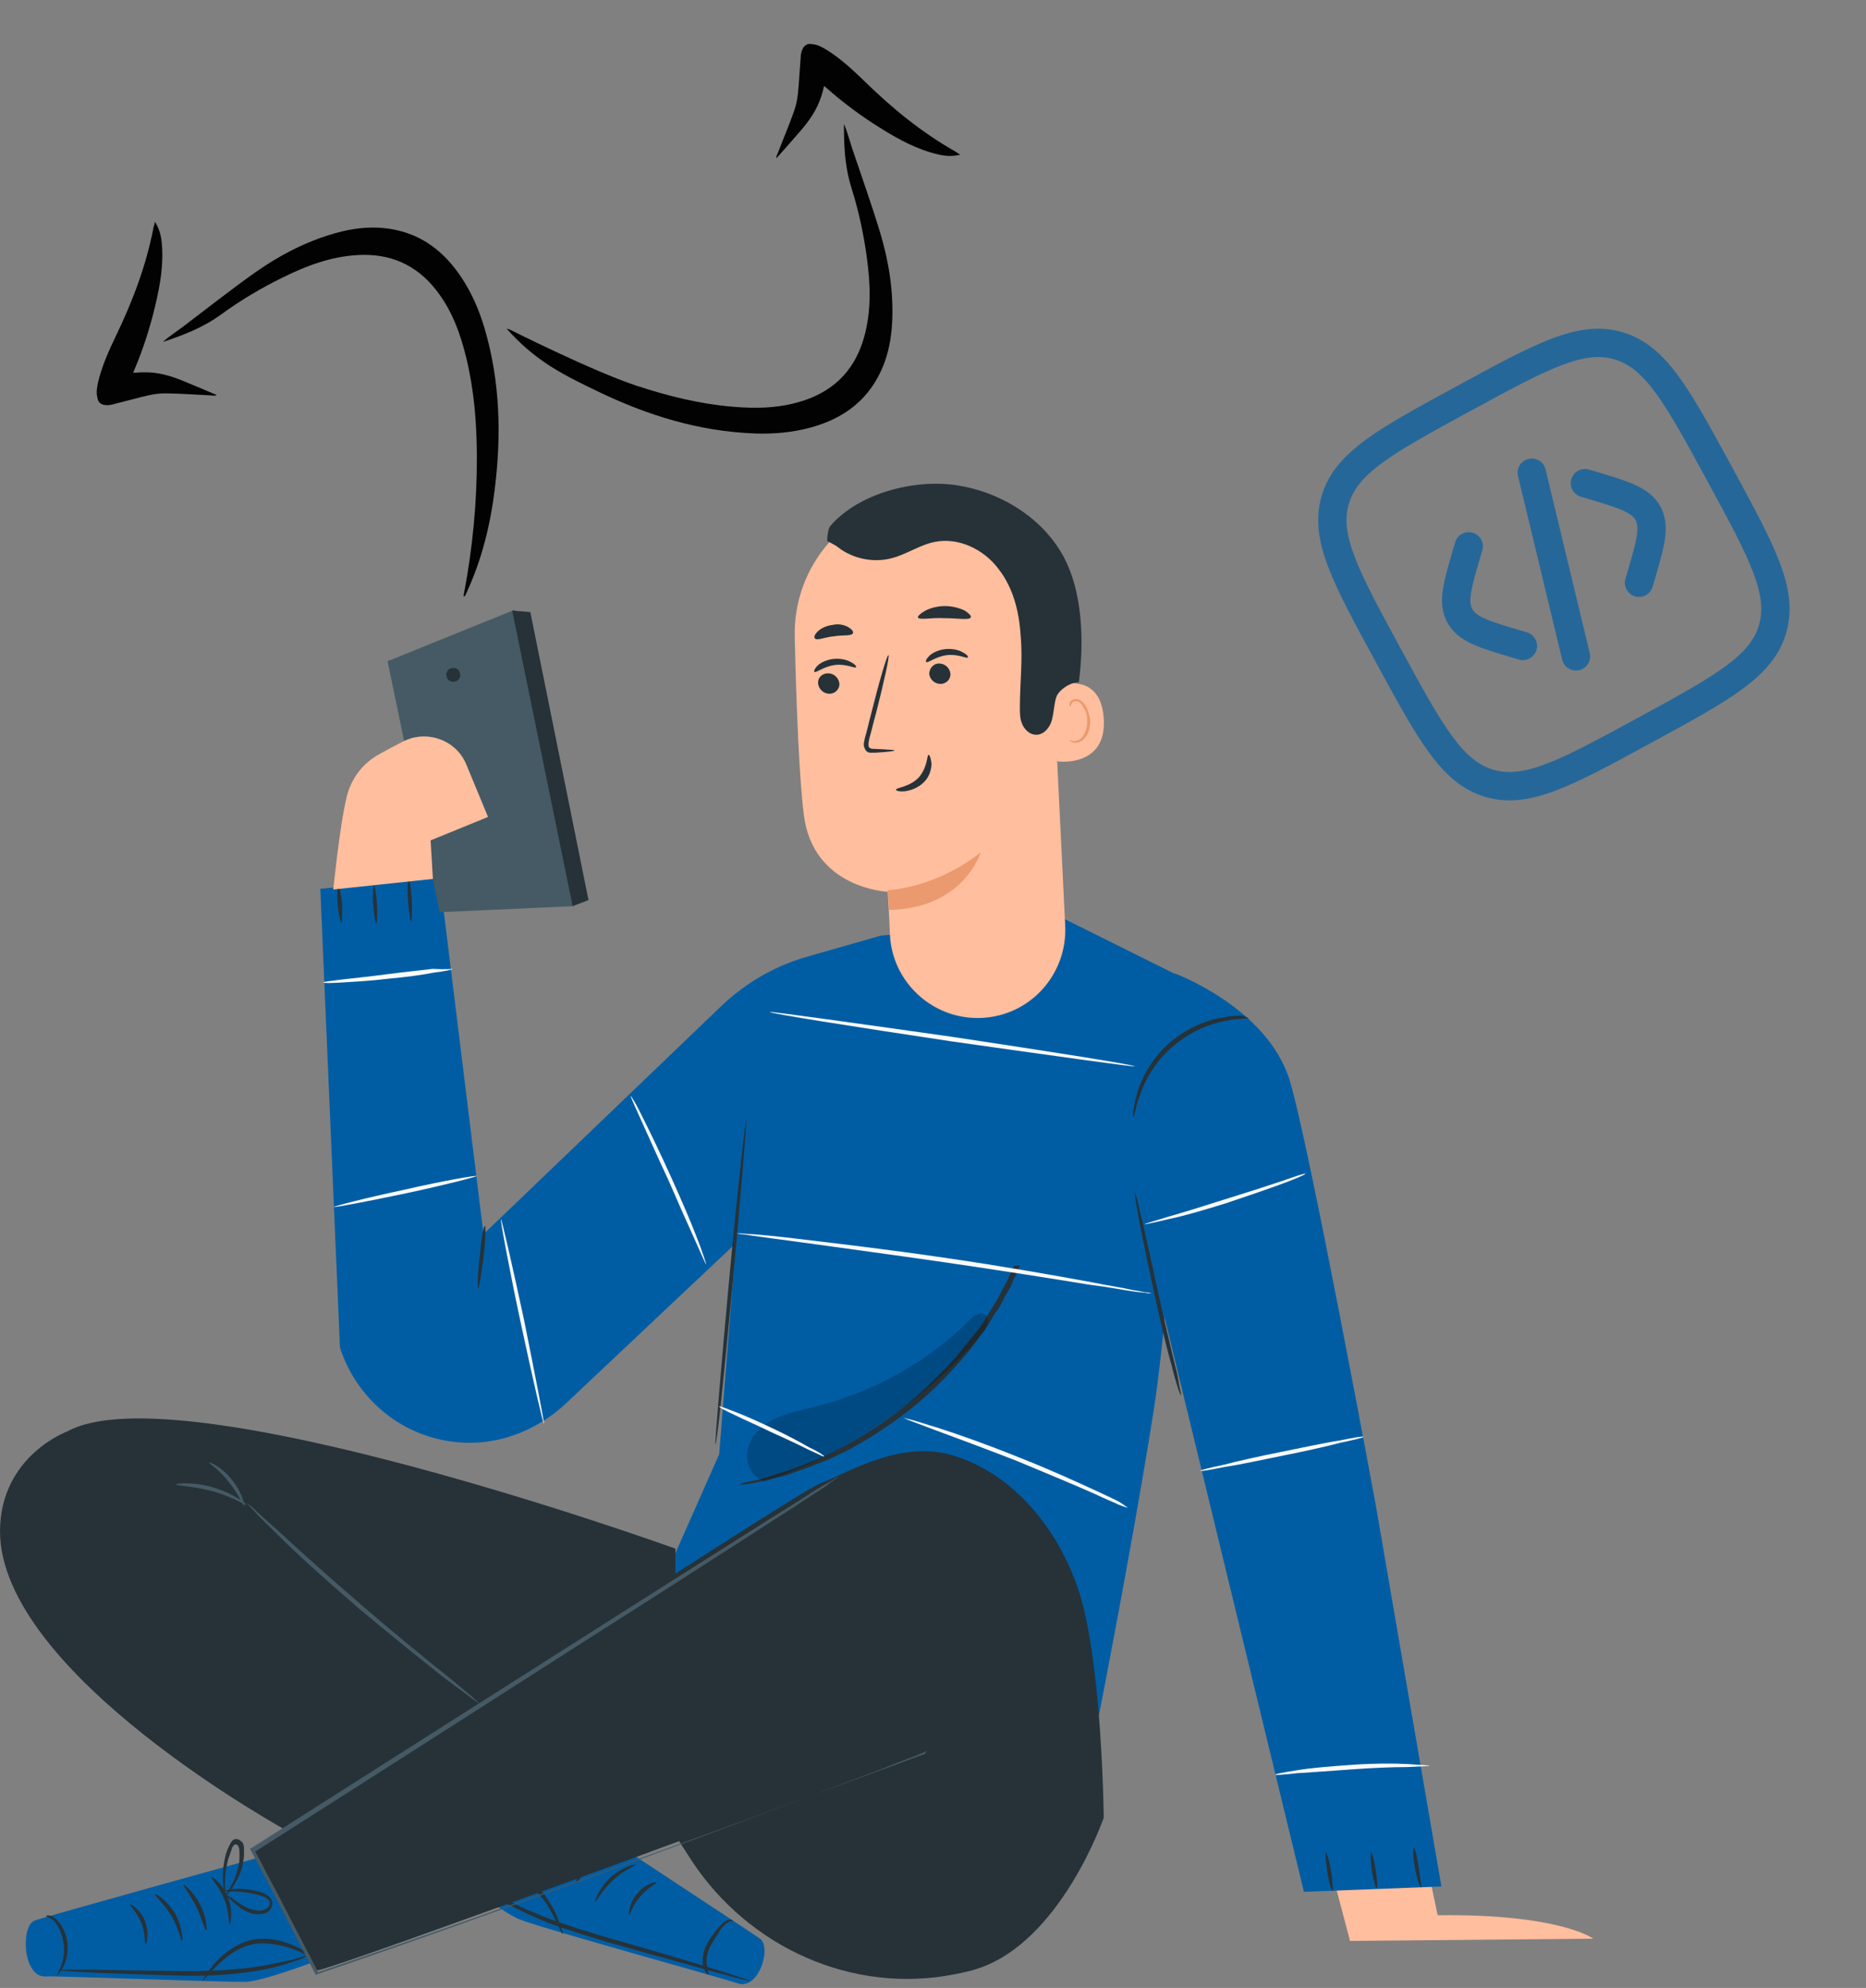 <svg width="247" height="263" viewBox="0 0 247 263" fill="none" xmlns="http://www.w3.org/2000/svg">
<rect x="0" y="0" width="247" height="263" fill="#808080" stroke="none"/>
<g clip-path="url(#clip0_846_9522)">
<path d="M204.583 62.096C204.34 61.09 203.328 60.47 202.321 60.712C201.314 60.954 200.694 61.967 200.937 62.974L206.786 87.28C207.029 88.287 208.041 88.906 209.048 88.664C210.055 88.422 210.675 87.409 210.432 86.402L204.583 62.096Z" fill="#005DA4" fill-opacity="0.7"/>
<path d="M210.322 62.121C209.329 61.827 208.286 62.394 207.993 63.387C207.699 64.38 208.266 65.423 209.259 65.717L209.841 65.889C212.152 66.572 213.704 67.035 214.816 67.533C215.878 68.009 216.276 68.406 216.496 68.81C216.716 69.215 216.833 69.765 216.654 70.915C216.468 72.119 216.013 73.673 215.329 75.984L215.158 76.566C214.864 77.559 215.431 78.602 216.424 78.895C217.417 79.189 218.46 78.622 218.754 77.629L218.963 76.922C219.599 74.768 220.13 72.972 220.36 71.489C220.603 69.924 220.559 68.434 219.79 67.019C219.021 65.605 217.794 64.758 216.348 64.111C214.979 63.497 213.183 62.966 211.029 62.33L210.322 62.121Z" fill="#005DA4" fill-opacity="0.7"/>
<path d="M192.617 71.746C192.911 70.753 193.954 70.186 194.947 70.48C195.94 70.773 196.507 71.817 196.214 72.809L196.042 73.391C195.358 75.703 194.903 77.256 194.717 78.46C194.538 79.61 194.655 80.16 194.876 80.565C195.096 80.969 195.493 81.367 196.555 81.842C197.667 82.34 199.219 82.803 201.53 83.486L202.112 83.658C203.105 83.952 203.672 84.995 203.378 85.988C203.085 86.981 202.042 87.548 201.049 87.254L200.342 87.046C198.188 86.409 196.392 85.878 195.023 85.265C193.577 84.617 192.35 83.77 191.581 82.356C190.812 80.941 190.768 79.451 191.011 77.886C191.241 76.403 191.772 74.607 192.409 72.453L192.617 71.746Z" fill="#005DA4" fill-opacity="0.7"/>
<path fill-rule="evenodd" clip-rule="evenodd" d="M192.723 51.145C187.653 53.901 183.68 56.062 180.806 58.164C177.865 60.316 175.845 62.567 174.948 65.601C174.051 68.635 174.522 71.623 175.821 75.028C177.09 78.355 179.25 82.328 182.006 87.398L182.143 87.65C184.9 92.72 187.06 96.694 189.162 99.567C191.314 102.508 193.566 104.528 196.6 105.425C199.633 106.322 202.621 105.851 206.027 104.552C209.353 103.284 213.327 101.123 218.397 98.367L218.649 98.23C223.719 95.473 227.692 93.313 230.566 91.211C233.507 89.059 235.527 86.808 236.424 83.774C237.321 80.74 236.849 77.752 235.551 74.347C234.282 71.02 232.122 67.047 229.366 61.977L229.228 61.724C226.472 56.654 224.312 52.681 222.21 49.807C220.058 46.866 217.806 44.846 214.772 43.95C211.738 43.053 208.75 43.524 205.345 44.822C202.019 46.091 198.045 48.251 192.975 51.008L192.723 51.145ZM178.544 66.664C179.115 64.733 180.418 63.094 183.02 61.19C185.667 59.254 189.417 57.211 194.64 54.371C199.864 51.531 203.617 49.495 206.681 48.326C209.695 47.177 211.778 46.975 213.709 47.546C215.641 48.117 217.279 49.419 219.183 52.022C221.119 54.668 223.163 58.418 226.002 63.642C228.842 68.865 230.879 72.619 232.047 75.683C233.196 78.696 233.398 80.779 232.828 82.711C232.257 84.642 230.954 86.281 228.351 88.184C225.705 90.121 221.955 92.164 216.731 95.004C211.508 97.844 207.754 99.88 204.69 101.048C201.677 102.198 199.594 102.4 197.663 101.829C195.731 101.258 194.093 99.956 192.189 97.353C190.253 94.706 188.209 90.956 185.369 85.733C182.53 80.51 180.493 76.756 179.325 73.692C178.176 70.679 177.973 68.596 178.544 66.664Z" fill="#005DA4" fill-opacity="0.7"/>
</g>
<g clip-path="url(#clip1_846_9522)">
<path d="M111.721 16.398C112.145 17.413 112.421 18.469 112.759 19.513C114.014 23.248 115.351 26.975 116.498 30.755C117.641 34.556 118.267 38.425 118.105 42.405C117.977 45.435 117.303 48.305 115.613 50.888C113.616 53.915 110.709 55.633 107.284 56.567C104.874 57.218 102.405 57.434 99.939 57.346C92.539 57.082 85.652 54.94 79.037 51.74C74.856 49.72 71.253 47.991 67.578 44.047C67.377 43.831 67.069 43.487 67.069 43.487L67.442 43.581C67.442 43.581 78.38 49.085 84.221 51.017C88.354 52.38 92.553 53.426 96.889 53.802C100.2 54.092 103.503 54.015 106.692 52.886C110.757 51.454 113.298 48.607 114.416 44.479C115.354 41.037 115.221 37.563 114.743 34.081C114.33 30.994 113.67 27.933 112.734 24.955C111.974 22.591 111.752 20.161 111.721 17.678C111.698 17.268 111.721 16.824 111.721 16.398Z" fill="#020202"/>
<path d="M127.111 20.466C126.079 20.724 125.134 20.651 124.21 20.437C121.416 19.794 118.947 18.446 116.54 16.944C114.002 15.362 111.613 13.598 109.377 11.613C109.285 11.539 109.214 11.468 109.086 11.368C108.953 11.877 108.842 12.37 108.674 12.833C108.125 14.543 107.129 15.966 105.986 17.285C104.939 18.497 103.872 19.706 102.782 20.933C102.726 20.62 102.899 20.401 102.993 20.17C103.707 18.301 104.498 16.463 105.155 14.566C105.641 13.152 105.69 11.675 105.798 10.208C105.872 9.263 105.926 8.316 106 7.371C106.014 7.129 106.068 6.893 106.162 6.663C106.398 6.006 106.844 5.724 107.541 5.824C108.258 5.926 108.881 6.259 109.479 6.629C111.342 7.809 112.938 9.297 114.509 10.822C118.147 14.369 122.059 17.57 126.517 20.076C126.682 20.201 126.85 20.306 127.111 20.466Z" fill="#020202"/>
</g>
<g clip-path="url(#clip2_846_9522)">
<path d="M21.553 45.233C22.381 44.508 23.294 43.91 24.176 43.257C27.317 40.879 30.425 38.426 33.645 36.136C36.884 33.842 40.352 32.018 44.177 30.905C47.09 30.062 50.026 29.788 53.013 30.568C56.517 31.498 59.072 33.708 61.046 36.658C62.43 38.735 63.421 41.007 64.122 43.374C66.226 50.473 66.387 57.684 65.457 64.972C64.873 69.58 63.754 74.06 61.811 78.284C61.709 78.507 61.63 78.746 61.442 78.945C61.314 78.805 61.395 78.687 61.412 78.561C62.555 72.542 63.15 66.44 63.123 60.288C63.1 55.936 62.756 51.622 61.732 47.393C60.954 44.161 59.83 41.054 57.745 38.391C55.094 34.992 51.586 33.49 47.317 33.743C43.755 33.949 40.505 35.181 37.356 36.742C34.561 38.115 31.869 39.715 29.343 41.55C27.344 43.022 25.111 44.005 22.767 44.825C22.385 44.977 21.957 45.097 21.553 45.233Z" fill="#020202"/>
<path d="M20.512 29.348C21.087 30.244 21.317 31.163 21.409 32.108C21.688 34.961 21.196 37.731 20.537 40.49C19.845 43.399 18.934 46.226 17.763 48.978C17.722 49.087 17.677 49.178 17.623 49.331C18.148 49.295 18.65 49.244 19.143 49.255C20.939 49.232 22.604 49.723 24.22 50.387C25.701 50.994 27.187 51.621 28.696 52.264C28.418 52.417 28.155 52.322 27.907 52.307C25.907 52.224 23.913 52.059 21.905 52.04C20.41 52.029 18.995 52.453 17.569 52.818C16.65 53.048 15.735 53.298 14.816 53.529C14.582 53.592 14.341 53.616 14.093 53.6C13.395 53.586 12.986 53.252 12.858 52.559C12.727 51.847 12.845 51.151 13.005 50.466C13.531 48.324 14.434 46.338 15.38 44.364C17.585 39.786 19.375 35.059 20.332 30.035C20.398 29.839 20.445 29.646 20.512 29.348Z" fill="#020202"/>
</g>
<path d="M175.8 245.779L178.7 256.779L210.9 256.479C210.9 256.479 206.5 253.179 190.3 253.379L188.7 245.779H175.8Z" fill="#FFBE9D"/>
<path d="M140.7 121.479L116.6 123.779L106.8 126.579C102.6 127.779 98.8 129.979 95.6 132.979L64 163.279L58.2 116.179L42.4 117.579L45 178.279C47.4 185.679 54.2 190.879 62.2 190.879C66.9 190.879 71.5 188.879 74.9 185.679L97.4 164.479L95.2 192.379L87.5 209.779L142.7 240.979C142.7 240.979 149.2 208.879 152.7 186.679C155.5 168.679 157 129.579 157 129.579L140.7 121.479Z" fill="#005DA4"/>
<path d="M155.5 128.779C155.5 128.779 167.7 133.279 170.7 142.879C173.3 151.379 182.1 199.079 182.1 199.079L190.8 249.579L172.6 250.279L151.7 164.179L155.5 128.779Z" fill="#005DA4"/>
<path d="M94.7 191.079C94.6 191.079 95.4 181.379 96.5 169.479C97.6 157.579 98.7 147.879 98.8 147.979C98.9 147.979 98.1 157.679 97 169.579C95.9 181.479 94.9 191.079 94.7 191.079Z" fill="#263238"/>
<path d="M135 167.379C135 167.379 135 167.579 134.8 167.879C134.7 168.279 134.5 168.679 134.2 169.179C134 169.779 133.7 170.479 133.2 171.179C132.8 171.979 132.4 172.879 131.7 173.779C131.4 174.279 131.1 174.779 130.8 175.279C130.5 175.779 130.1 176.279 129.7 176.779C129 177.879 128.1 178.979 127.1 180.079C125.2 182.279 122.9 184.579 120.2 186.679C117.5 188.779 114.8 190.479 112.2 191.879C110.9 192.479 109.6 193.179 108.4 193.579C107.8 193.779 107.2 194.079 106.6 194.279C106 194.479 105.5 194.679 104.9 194.879C103.9 195.279 102.9 195.479 102 195.679C101.2 195.879 100.4 196.079 99.8 196.179C99.2 196.279 98.8 196.379 98.4 196.379C98.1 196.379 97.9 196.479 97.9 196.379C97.9 196.379 98.1 196.279 98.4 196.179C98.8 196.079 99.2 195.979 99.8 195.879C100.4 195.779 101.1 195.579 102 195.279C102.8 194.979 103.8 194.779 104.8 194.379C105.3 194.179 105.9 193.979 106.4 193.779C107 193.579 107.5 193.279 108.1 193.079C109.3 192.579 110.5 191.979 111.8 191.279C114.4 189.879 117.1 188.179 119.7 186.079C122.3 183.979 124.6 181.679 126.5 179.579C127.4 178.479 128.3 177.379 129.1 176.379C129.5 175.879 129.9 175.379 130.2 174.879C130.5 174.379 130.8 173.879 131.1 173.379C131.7 172.479 132.2 171.579 132.6 170.779C133 169.979 133.4 169.379 133.6 168.779C133.9 168.279 134.1 167.879 134.2 167.479C134.9 167.479 134.9 167.279 135 167.379Z" fill="#263238"/>
<g opacity="0.2">
<path d="M101.2 195.979C99.4 195.479 98.5 193.279 99 191.579C99.5 189.779 100.9 188.479 102.6 187.679C104.3 186.879 106.1 186.579 107.9 186.079C115.6 184.179 122.8 180.179 128.4 174.579C128.9 174.079 129.7 173.479 130.3 173.879C131.2 174.379 130.6 175.679 130 176.479C122.2 185.479 112 192.379 100.7 196.179" fill="black"/>
</g>
<path d="M156.3 184.579C156.3 184.579 156.1 184.179 155.9 183.579C155.7 182.879 155.4 181.979 155.1 180.679C154.4 178.279 153.6 174.879 152.8 171.179C152 167.479 151.3 164.079 150.8 161.579C150.6 160.379 150.4 159.379 150.3 158.679C150.2 157.979 150.2 157.579 150.2 157.579C150.2 157.579 150.3 157.979 150.5 158.579C150.7 159.379 150.9 160.379 151.2 161.479C151.8 164.079 152.5 167.379 153.3 170.979C154.1 174.679 154.9 177.979 155.5 180.479C155.8 181.579 156 182.579 156.1 183.379C156.3 184.179 156.4 184.579 156.3 184.579Z" fill="#263238"/>
<path d="M45.2 122.079C45.1 122.079 44.8 120.979 44.7 119.679C44.6 118.379 44.6 117.279 44.8 117.279C44.9 117.279 45.2 118.379 45.3 119.679C45.3 120.979 45.3 122.079 45.2 122.079Z" fill="#263238"/>
<path d="M49.8 122.179C49.7 122.179 49.5 121.079 49.4 119.679C49.3 118.279 49.4 117.079 49.5 117.079C49.6 117.079 49.8 118.179 49.9 119.579C50 121.079 49.9 122.179 49.8 122.179Z" fill="#263238"/>
<path d="M54.4 121.879C54.3 121.879 54.1 120.579 54 119.079C53.9 117.479 54 116.279 54.1 116.179C54.2 116.179 54.4 117.479 54.5 118.979C54.6 120.579 54.5 121.879 54.4 121.879Z" fill="#263238"/>
<path d="M63.3 170.479C63.2 170.479 63.2 168.579 63.5 166.279C63.7 163.979 64 162.179 64.2 162.179C64.3 162.179 64.3 164.079 64 166.379C63.7 168.679 63.4 170.579 63.3 170.479Z" fill="#263238"/>
<path d="M175.5 245.079C175.6 245.079 176 246.179 176.2 247.579C176.4 248.979 176.5 250.179 176.4 250.179C176.3 250.179 175.9 249.079 175.7 247.679C175.5 246.279 175.4 245.079 175.5 245.079Z" fill="#263238"/>
<path d="M181.5 245.079C181.6 245.079 181.9 246.079 182.1 247.379C182.3 248.679 182.4 249.779 182.2 249.779C182.1 249.779 181.8 248.779 181.6 247.479C181.4 246.179 181.4 245.079 181.5 245.079Z" fill="#263238"/>
<path d="M187.2 244.479C187.3 244.479 187.6 245.679 187.8 247.079C188 248.479 188.2 249.679 188.1 249.679C188 249.679 187.5 248.579 187.3 247.079C187 245.679 187 244.479 187.2 244.479Z" fill="#263238"/>
<path d="M165.3 134.679C165.3 134.779 164 134.679 162.1 135.079C160.1 135.479 157.5 136.479 155.2 138.479C152.9 140.479 151.5 142.979 150.9 144.879C150.2 146.779 150.1 148.079 150 147.979C150 147.979 150 147.679 150 147.079C150.1 146.479 150.2 145.679 150.5 144.679C151.1 142.679 152.4 140.079 154.8 137.979C157.2 135.879 160 134.879 162 134.579C163 134.379 163.8 134.379 164.4 134.379C165 134.579 165.3 134.679 165.3 134.679Z" fill="#263238"/>
<path d="M172.8 155.279C172.8 155.379 171.7 155.879 169.8 156.579C167.9 157.279 165.3 158.179 162.3 159.179C159.4 160.079 156.7 160.879 154.7 161.279C152.7 161.779 151.5 161.979 151.5 161.979C151.5 161.879 152.7 161.579 154.6 160.979C156.7 160.379 159.3 159.579 162.1 158.679C165 157.779 167.5 156.979 169.6 156.279C171.6 155.579 172.8 155.179 172.8 155.279Z" fill="#FAFAFA"/>
<path d="M180.5 190.079C180.5 190.179 179.3 190.479 177.4 190.879C175.5 191.379 172.8 191.979 169.8 192.579C166.8 193.179 164.1 193.779 162.1 194.079C160.1 194.479 158.9 194.679 158.9 194.579C158.9 194.479 160.1 194.179 162 193.779C163.9 193.279 166.6 192.679 169.6 192.079C172.6 191.479 175.3 190.879 177.3 190.579C179.2 190.179 180.5 189.979 180.5 190.079Z" fill="#FAFAFA"/>
<path d="M189.2 233.579C189.2 233.679 188.1 233.679 186.2 233.779C184.3 233.779 181.8 233.879 179 234.079C176.2 234.279 173.6 234.479 171.8 234.579C170 234.779 168.8 234.879 168.8 234.779C168.8 234.679 169.9 234.479 171.8 234.179C173.6 233.879 176.2 233.679 179 233.479C181.8 233.279 184.4 233.279 186.3 233.379C188.1 233.479 189.2 233.579 189.2 233.579Z" fill="#FAFAFA"/>
<path d="M109.1 192.679C109.1 192.779 108.3 192.379 107 191.779C105.6 191.079 103.9 190.279 102.1 189.479C100.3 188.579 98.6 187.879 97.2 187.179C95.9 186.579 95.2 186.179 95.2 186.079C95.2 185.979 96 186.279 97.3 186.779C98.6 187.279 100.4 188.079 102.3 188.979C104.2 189.879 105.9 190.779 107.1 191.479C108.4 192.079 109.1 192.579 109.1 192.679Z" fill="#FAFAFA"/>
<path d="M149.3 199.479C149.3 199.479 148.9 199.379 148.1 199.079C147.3 198.679 146.2 198.279 145 197.679C142.3 196.479 138.7 194.979 134.6 193.279C130.5 191.679 126.7 190.279 124 189.279C122.7 188.779 121.6 188.379 120.8 188.079C120 187.779 119.6 187.579 119.6 187.579C119.6 187.579 120 187.679 120.8 187.879C121.6 188.079 122.7 188.479 124.1 188.879C126.9 189.779 130.6 191.079 134.8 192.779C138.9 194.379 142.6 196.079 145.2 197.279C146.5 197.879 147.6 198.379 148.3 198.779C148.9 199.179 149.3 199.479 149.3 199.479Z" fill="#FAFAFA"/>
<path d="M152.4 171.079C152.4 171.079 152.2 171.079 151.8 171.079C151.4 170.979 150.8 170.979 150.2 170.879C148.7 170.679 146.8 170.279 144.3 169.979C139.4 169.179 132.5 168.079 124.9 166.979C117.3 165.879 110.5 164.979 105.5 164.279C103.1 163.979 101.1 163.679 99.6 163.479C99 163.379 98.4 163.279 98 163.279C97.6 163.179 97.4 163.179 97.4 163.179C97.4 163.179 97.6 163.179 98 163.179C98.4 163.179 99 163.279 99.6 163.279C101 163.379 103 163.579 105.5 163.879C110.5 164.479 117.4 165.279 124.9 166.379C132.5 167.479 139.3 168.679 144.2 169.579C146.7 170.079 148.7 170.379 150 170.679C150.6 170.779 151.2 170.879 151.6 170.979C152.3 170.979 152.4 171.079 152.4 171.079Z" fill="#FAFAFA"/>
<path d="M150.2 141.079C150.2 141.179 139.4 139.679 126 137.779C112.7 135.779 101.9 134.079 101.9 133.879C101.9 133.779 112.7 135.279 126.1 137.179C139.4 139.179 150.2 140.879 150.2 141.079Z" fill="#FAFAFA"/>
<path d="M93.5 167.279C93.4 167.279 92.9 166.079 92 164.079C91 161.879 89.8 159.179 88.5 156.179C87.1 153.179 85.9 150.479 84.9 148.279C84 146.279 83.4 144.979 83.5 144.979C83.5 144.979 83.7 145.279 84 145.779C84.3 146.279 84.7 147.079 85.2 148.079C86.2 150.079 87.5 152.779 88.9 155.879C90.3 158.979 91.5 161.779 92.3 163.879C92.7 164.879 93 165.779 93.2 166.379C93.4 166.979 93.5 167.279 93.5 167.279Z" fill="#FAFAFA"/>
<path d="M72 188.379C71.9 188.379 70.5 182.379 68.9 174.879C67.3 167.379 66.2 161.279 66.3 161.279C66.4 161.279 67.8 167.279 69.4 174.779C70.9 182.279 72.1 188.379 72 188.379Z" fill="#FAFAFA"/>
<path d="M63.1 155.579C63.1 155.679 58.9 156.779 53.7 157.879C48.5 158.979 44.2 159.779 44.2 159.679C44.2 159.579 48.4 158.479 53.6 157.379C58.8 156.179 63 155.479 63.1 155.579Z" fill="#FAFAFA"/>
<path d="M59.9 128.179C59.9 128.279 59 128.479 57.4 128.679C55.9 128.979 53.7 129.279 51.4 129.479C49 129.779 46.9 129.879 45.3 129.979C43.7 130.079 42.8 130.079 42.8 129.979C42.8 129.879 43.7 129.779 45.3 129.579C47 129.379 49.1 129.179 51.3 128.879C53.6 128.579 55.6 128.379 57.3 128.179C59 128.279 59.9 128.179 59.9 128.179Z" fill="#FAFAFA"/>
<path d="M68.1 80.679C68.4 81.279 75.9 119.879 75.9 119.879L58.2 120.679L51.3 87.479L68.1 80.679Z" fill="#455A64"/>
<path d="M75.8 119.879L77.9 119.079L70.2 80.979L67.8 80.779L75.8 119.879Z" fill="#263238"/>
<path d="M60.9 89.179C61 89.679 60.6 90.179 60.1 90.179C59.6 90.279 59.1 89.879 59.1 89.379C59 88.879 59.4 88.379 59.9 88.379C60.4 88.279 60.9 88.679 60.9 89.179Z" fill="#263238"/>
<path d="M57.3 116.279L57 111.179L64.6 108.079L61.7 101.079C60.3 97.779 56.3 96.479 53.2 98.179C52.2 98.679 51.1 99.279 50.2 99.779C48 100.979 46.5 102.979 45.9 105.379C44.9 109.479 44.1 118.079 44.1 117.679" fill="#FFBE9D"/>
<path d="M37 244.979C37 244.979 5.9 253.579 4.6 254.079C2.7 254.779 3 261.579 6 261.479C7.4 261.379 29.9 262.279 32.7 262.179C35.5 261.979 44.1 258.579 44.1 258.579L37 244.979Z" fill="#005DA4"/>
<path d="M24.1 256.779C23.9 256.779 23.7 255.179 22.7 253.479C21.7 251.779 20.4 250.779 20.5 250.579C20.6 250.479 22.1 251.379 23.2 253.179C24.2 255.079 24.2 256.879 24.1 256.779Z" fill="#263238"/>
<path d="M27.3 255.379C27.1 255.379 26.8 253.979 26 252.279C25.2 250.679 24.2 249.479 24.3 249.379C24.4 249.279 25.6 250.279 26.5 251.979C27.4 253.779 27.4 255.379 27.3 255.379Z" fill="#263238"/>
<path d="M30.4 254.579C30.2 254.579 30.4 252.979 29.7 251.279C29 249.579 27.9 248.479 28 248.379C28.1 248.279 29.5 249.179 30.2 251.079C30.9 252.879 30.5 254.579 30.4 254.579Z" fill="#263238"/>
<path d="M29.8 250.479C29.7 250.479 29.5 249.579 29.5 248.179C29.5 247.479 29.6 246.579 29.8 245.679C29.9 245.179 30.1 244.679 30.3 244.279C30.4 244.079 30.5 243.779 30.8 243.479C31.1 243.179 31.6 243.279 31.9 243.579C32.2 243.779 32.3 244.179 32.3 244.479C32.3 244.779 32.3 245.079 32.3 245.279C32.3 245.779 32.2 246.279 32.1 246.779C31.9 247.779 31.5 248.479 31.1 249.179C30.4 250.479 29.7 251.079 29.7 251.079C29.6 251.079 30.2 250.279 30.8 249.079C31.1 248.479 31.4 247.679 31.6 246.779C31.7 246.379 31.7 245.879 31.7 245.379C31.7 244.879 31.7 244.279 31.4 244.079C31.3 243.979 31.1 243.979 31 244.079C30.9 244.179 30.7 244.379 30.7 244.579C30.5 245.079 30.4 245.479 30.2 245.979C30 246.879 29.8 247.679 29.8 248.379C29.7 249.579 29.9 250.479 29.8 250.479Z" fill="#263238"/>
<path d="M29.8 250.179C29.8 250.079 30.5 249.879 31.8 249.879C32.4 249.879 33.2 249.979 34 250.179C34.4 250.279 34.8 250.379 35.3 250.679C35.7 250.879 36.2 251.479 36 252.079C35.9 252.679 35.4 253.079 34.9 253.179C34.4 253.279 33.9 253.279 33.5 253.179C32.6 252.979 32 252.579 31.5 252.179C30.5 251.379 30 250.779 30.1 250.779C30.2 250.679 30.7 251.179 31.8 251.879C32.3 252.179 32.9 252.579 33.7 252.679C34.1 252.779 34.5 252.779 34.9 252.679C35.3 252.579 35.6 252.279 35.7 251.979C35.8 251.679 35.6 251.279 35.2 251.079C34.9 250.879 34.5 250.779 34.1 250.679C33.3 250.479 32.6 250.379 32 250.279C30.6 250.179 29.9 250.279 29.8 250.179Z" fill="#263238"/>
<path d="M19.3 257.179C19.1 257.179 19.3 255.879 18.7 254.379C18.1 252.879 17.1 252.079 17.2 251.979C17.3 251.879 18.6 252.579 19.2 254.179C19.8 255.779 19.4 257.179 19.3 257.179Z" fill="#263238"/>
<path d="M41 258.579C41 258.579 40.6 258.779 39.8 259.179C39 259.479 37.8 259.879 36.3 260.279C33.3 260.979 29.1 261.479 24.4 261.379C19.7 261.279 15.5 261.079 12.5 260.979C11.1 260.879 9.8 260.879 8.9 260.779C8 260.679 7.6 260.679 7.6 260.679C7.6 260.679 8.1 260.579 8.9 260.579C9.9 260.579 11.1 260.579 12.5 260.579C15.7 260.679 19.8 260.679 24.4 260.779C29 260.779 33.2 260.479 36.2 259.779C39.2 259.279 41 258.479 41 258.579Z" fill="#263238"/>
<path d="M41.9 259.279C41.9 259.379 41 258.879 39.6 258.179C38.2 257.579 36 256.879 33.7 257.179C31.4 257.579 29.7 259.079 28.6 260.179C27.5 261.279 26.9 262.079 26.8 261.979C26.8 261.979 27.3 261.079 28.3 259.879C28.8 259.279 29.5 258.579 30.4 257.979C31.3 257.379 32.4 256.779 33.6 256.579C36.1 256.179 38.3 257.079 39.7 257.779C41.2 258.679 42 259.279 41.9 259.279Z" fill="#263238"/>
<path d="M70.1 236.379C70.1 236.379 99.5 255.679 100.6 256.479C102.2 257.679 100.4 263.379 97.6 262.379C96.3 261.879 71.6 255.079 68.9 253.979C66.2 252.979 59.1 247.079 59.1 247.079L70.1 236.379Z" fill="#005DA4"/>
<path d="M78.8 251.579C78.7 251.579 79.2 249.879 80.8 248.379C82.4 246.979 84.1 246.579 84.1 246.679C84.2 246.779 82.6 247.379 81.1 248.779C79.6 250.179 78.9 251.679 78.8 251.579Z" fill="#263238"/>
<path d="M76.2 249.179C76.1 249.179 76.6 247.679 78 246.279C79.3 244.879 80.8 244.279 80.9 244.379C81 244.479 79.7 245.279 78.4 246.579C77 247.979 76.3 249.279 76.2 249.179Z" fill="#263238"/>
<path d="M73.5 247.479C73.4 247.479 73.5 245.779 74.8 244.279C76.1 242.679 77.7 242.179 77.7 242.379C77.8 242.479 76.4 243.179 75.2 244.679C74 246.079 73.7 247.579 73.5 247.479Z" fill="#263238"/>
<path d="M75.3 243.879C75.2 243.879 75.6 243.079 76 241.679C76.2 240.979 76.3 240.179 76.3 239.279C76.3 238.779 76.3 238.379 76.3 237.779C76.3 237.579 76.2 237.279 76.1 237.179C76 237.079 75.9 236.979 75.7 237.079C75.4 237.179 75.2 237.779 75 238.279C74.9 238.779 74.8 239.179 74.7 239.679C74.6 240.579 74.7 241.479 74.8 242.179C75 243.579 75.3 244.379 75.2 244.479C75.1 244.479 74.7 243.679 74.4 242.279C74.3 241.579 74.1 240.679 74.2 239.679C74.2 239.179 74.3 238.679 74.5 238.179C74.6 237.879 74.7 237.679 74.8 237.379C74.9 237.079 75.1 236.779 75.5 236.679C75.8 236.479 76.3 236.579 76.5 236.979C76.7 237.279 76.7 237.579 76.7 237.879C76.7 238.379 76.7 238.879 76.7 239.379C76.6 240.379 76.4 241.179 76.2 241.879C75.8 243.179 75.3 243.879 75.3 243.879Z" fill="#263238"/>
<path d="M75.3 243.579C75.3 243.679 74.6 243.279 73.4 242.979C72.8 242.879 72.1 242.679 71.3 242.679C70.9 242.679 70.5 242.679 70.1 242.779C69.7 242.879 69.4 243.079 69.4 243.479C69.4 243.879 69.6 244.179 69.9 244.379C70.2 244.579 70.6 244.679 71 244.779C71.8 244.879 72.5 244.679 73.1 244.579C74.3 244.279 75 243.979 75 243.979C75 244.079 74.4 244.479 73.2 244.879C72.6 245.079 71.8 245.279 71 245.179C70.6 245.179 70.1 245.079 69.7 244.779C69.3 244.479 68.9 243.979 69 243.379C69 242.779 69.6 242.279 70.1 242.279C70.6 242.179 71 242.179 71.5 242.179C72.3 242.279 73.1 242.379 73.7 242.579C74.7 242.979 75.3 243.479 75.3 243.579Z" fill="#263238"/>
<path d="M93.8 261.279C93.8 261.279 93.3 260.979 93.1 260.179C92.9 259.379 93 258.079 93.7 256.979C94 256.379 94.4 255.979 94.7 255.479C95 255.079 95.4 254.679 95.7 254.379C96 254.079 96.4 253.979 96.6 253.979C96.8 253.979 97 253.979 97 254.079C97 254.179 96.5 254.079 95.9 254.679C95.6 254.979 95.3 255.279 95.1 255.779C94.8 256.179 94.5 256.679 94.2 257.179C93.6 258.179 93.4 259.279 93.6 260.079C93.6 260.779 93.9 261.179 93.8 261.279Z" fill="#263238"/>
<path d="M83.3 253.379C83.2 253.379 83.2 251.879 84.3 250.579C85.4 249.179 86.9 248.879 86.9 249.079C87 249.179 85.7 249.679 84.7 250.979C83.7 252.079 83.4 253.379 83.3 253.379Z" fill="#263238"/>
<path d="M62.1 248.179C62.1 248.179 62.6 248.479 63.4 249.079C64.2 249.679 65.4 250.479 67 251.279C68.6 252.179 70.5 252.979 72.8 253.879C75 254.679 77.5 255.479 80.2 256.279C85.5 257.779 90.3 259.179 93.8 260.279C95.5 260.779 96.8 261.179 97.9 261.579C98.9 261.879 99.4 262.079 99.4 262.079C99.4 262.079 98.8 261.979 97.9 261.779C96.8 261.479 95.4 261.079 93.8 260.679C90.3 259.679 85.5 258.379 80.2 256.879C77.6 256.079 75 255.279 72.8 254.479C70.6 253.579 68.6 252.679 67 251.779C65.4 250.879 64.2 249.979 63.4 249.379C62.5 248.579 62.1 248.179 62.1 248.179Z" fill="#263238"/>
<path d="M61 248.579C61 248.479 61.9 248.179 63.5 247.879C65.1 247.679 67.4 247.479 69.7 248.679C70.8 249.279 71.7 250.079 72.3 250.979C72.9 251.879 73.4 252.679 73.7 253.479C74.3 254.979 74.6 255.879 74.5 255.879C74.4 255.879 74 254.979 73.3 253.579C72.6 252.179 71.5 250.179 69.4 249.179C67.3 248.079 65 248.179 63.5 248.279C62 248.379 61.1 248.579 61 248.579Z" fill="#263238"/>
<path d="M139.1 83.579L141 122.479C141.3 129.079 136.1 134.679 129.4 134.679C123.2 134.679 118.1 129.779 117.8 123.679C117.7 120.779 117.5 118.279 117.5 117.979C117.5 117.979 107.6 117.579 106.4 107.779C105.8 103.079 105.4 93.279 105.2 84.379C104.9 74.879 112 66.679 121.5 65.679L122.4 65.579C132.7 64.979 138.8 73.379 139.1 83.579Z" fill="#FFBE9D"/>
<path d="M117.5 117.779C117.5 117.779 123.7 117.579 129.8 112.779C129.8 112.779 127.6 120.179 117.7 120.379L117.5 117.779Z" fill="#EB996E"/>
<path d="M108.3 90.479C108.4 91.179 109 91.779 109.8 91.779C110.6 91.779 111.2 91.079 111.1 90.379C111 89.679 110.4 89.079 109.6 89.079C108.8 89.079 108.2 89.679 108.3 90.479Z" fill="#263238"/>
<path d="M107.8 88.879C108 89.079 109 88.179 110.5 87.979C112 87.779 113.2 88.479 113.3 88.279C113.4 88.179 113.2 87.879 112.6 87.579C112.1 87.279 111.2 87.079 110.3 87.179C109.4 87.279 108.6 87.679 108.2 88.079C107.8 88.479 107.7 88.879 107.8 88.879Z" fill="#263238"/>
<path d="M123 89.179C123.1 89.879 123.7 90.479 124.5 90.479C125.3 90.479 125.9 89.779 125.8 89.079C125.7 88.379 125.1 87.779 124.3 87.779C123.5 87.779 123 88.479 123 89.179Z" fill="#263238"/>
<path d="M122.6 87.579C122.8 87.779 123.8 86.879 125.3 86.679C126.8 86.479 128 87.179 128.1 86.979C128.2 86.879 128 86.579 127.4 86.279C126.9 85.979 126 85.779 125.1 85.879C124.2 85.979 123.4 86.379 123 86.779C122.6 87.179 122.5 87.479 122.6 87.579Z" fill="#263238"/>
<path d="M118.4 99.279C118.4 99.179 117.4 99.179 115.9 99.079C115.5 99.079 115.1 99.079 115 98.779C114.9 98.479 115 98.079 115.1 97.579C115.4 96.579 115.6 95.579 115.9 94.579C117 90.279 117.8 86.679 117.6 86.679C117.4 86.679 116.4 90.079 115.3 94.479C115 95.579 114.8 96.579 114.5 97.579C114.4 98.079 114.2 98.579 114.5 99.079C114.6 99.379 114.9 99.579 115.2 99.579C115.5 99.579 115.7 99.579 115.9 99.579C117.4 99.479 118.4 99.379 118.4 99.279Z" fill="#263238"/>
<path d="M122.9 99.879C122.7 99.879 122.8 101.479 121.6 102.879C120.3 104.179 118.6 104.179 118.6 104.479C118.6 104.579 119 104.779 119.8 104.679C120.5 104.579 121.5 104.279 122.3 103.479C123.1 102.679 123.3 101.679 123.3 100.979C123.2 100.179 123 99.779 122.9 99.879Z" fill="#263238"/>
<path d="M121.5 81.679C121.7 82.079 123.2 81.679 125 81.779C126.8 81.779 128.3 82.079 128.5 81.679C128.6 81.479 128.3 81.179 127.7 80.779C127.1 80.479 126.1 80.179 125.1 80.179C124 80.179 123.1 80.479 122.5 80.779C121.8 81.179 121.5 81.479 121.5 81.679Z" fill="#263238"/>
<path d="M107.9 84.479C108.2 84.779 109.2 84.279 110.4 84.179C111.6 83.979 112.7 84.179 112.9 83.779C113 83.579 112.8 83.279 112.3 82.979C111.8 82.679 111 82.479 110.2 82.679C109.3 82.779 108.6 83.179 108.2 83.579C107.8 83.979 107.7 84.379 107.9 84.479Z" fill="#263238"/>
<path d="M139.1 90.979C139.3 90.879 145.6 88.279 146.1 94.979C146.6 101.679 139.8 100.779 139.8 100.679C139.7 100.379 139.1 90.979 139.1 90.979Z" fill="#FFBE9D"/>
<path d="M141.6 97.879C141.6 97.879 141.7 97.979 141.9 97.979C142.1 98.079 142.4 98.079 142.8 97.879C143.5 97.579 144 96.379 143.9 95.179C143.9 94.579 143.7 93.979 143.4 93.579C143.2 93.079 142.8 92.779 142.5 92.779C142.1 92.679 141.9 92.979 141.8 93.179C141.7 93.379 141.8 93.479 141.7 93.479C141.7 93.479 141.5 93.379 141.6 93.079C141.6 92.979 141.7 92.779 141.8 92.679C142 92.579 142.2 92.479 142.4 92.479C142.9 92.479 143.4 92.879 143.7 93.379C144 93.879 144.2 94.579 144.3 95.179C144.4 96.579 143.8 97.879 142.8 98.179C142.3 98.379 141.9 98.179 141.7 98.079C141.6 98.079 141.6 97.879 141.6 97.879Z" fill="#EB996E"/>
<path d="M142.8 90.279C141.8 90.179 140.1 91.279 139.8 92.279C139.5 93.279 139.5 94.379 139.2 95.379C138.9 96.379 138 97.379 136.9 97.179C136.2 97.079 135.6 96.479 135.3 95.779C135 95.079 135 94.379 135 93.579C135 90.379 135.4 87.279 135.1 84.079C134.9 80.879 134.1 77.679 132.1 75.179C130.2 72.679 126.9 71.079 123.8 71.679C121.7 72.079 120 73.379 117.9 73.879C115.5 74.479 112.8 73.879 110.9 72.379C110.7 72.179 109.5 71.579 109.5 71.579C109.5 71.379 109.5 69.979 110 69.479C113.7 65.279 120.9 63.379 126.5 64.179C132.1 64.979 137.5 68.179 140.4 72.979C143.4 77.879 143.5 85.079 142.8 90.279Z" fill="#263238"/>
<path d="M33.5 244.579C33.5 244.579 105.7 197.179 108.7 196.179C111.7 195.179 118.8 190.479 125.9 192.479C133 194.479 139.5 200.879 142.7 210.179C145.9 219.579 146.1 240.479 146.1 240.479C146.1 240.479 140.4 256.979 129.3 260.479C128.4 260.779 127.4 260.979 126.4 261.179C112.9 263.879 99.1 257.679 91.5 246.079L89.9 243.579C89.9 243.579 42.7 260.979 41.9 260.679L33.5 244.579Z" fill="#263238"/>
<path d="M8.9 189.379C8.9 189.379 0.1 192.579 0 202.479C-0.1 221.479 38.3 242.379 38.3 242.379L89.4 208.479V204.879C89.4 204.879 23.7 181.179 8.9 189.379Z" fill="#263238"/>
<path d="M122.8 231.579C122.8 231.579 122.7 231.679 122.4 231.779C122.1 231.879 121.7 232.079 121.2 232.279C120.1 232.679 118.6 233.279 116.6 234.079C112.6 235.579 106.8 237.779 99.6 240.479C92.4 243.179 83.7 246.379 74 249.879C64.3 253.379 53.5 257.279 42 261.179L41.8 261.279L41.7 261.079C39.9 257.679 38 253.979 36.1 250.279C35.1 248.379 34.1 246.479 33.2 244.779L33.1 244.579L33.3 244.479C55 230.679 74.4 218.379 88.4 209.479C95.4 205.079 101 201.479 104.9 199.079C106.8 197.879 108.3 196.879 109.4 196.279C109.9 195.979 110.3 195.779 110.6 195.579C110.9 195.379 111 195.379 111 195.379C111 195.379 110.9 195.479 110.6 195.679C110.3 195.879 109.9 196.079 109.5 196.479C108.5 197.179 107 198.079 105.1 199.379C101.2 201.879 95.6 205.479 88.6 209.979C74.6 218.879 55.3 231.279 33.6 245.079L33.7 244.779C34.6 246.479 35.6 248.379 36.6 250.279C38.5 253.979 40.4 257.579 42.2 261.079L41.9 260.979C53.4 257.079 64.2 253.279 73.9 249.779C83.6 246.279 92.3 243.079 99.5 240.479C106.7 237.779 112.5 235.679 116.6 234.179C118.6 233.479 120.1 232.879 121.2 232.479C121.7 232.279 122.1 232.179 122.4 232.079C122.7 231.579 122.8 231.579 122.8 231.579Z" fill="#455A64"/>
<path d="M63.6 225.479C63.6 225.479 63.1 225.179 62.3 224.579C61.5 223.979 60.3 223.079 58.8 221.979C55.9 219.679 51.9 216.479 47.6 212.879C43.3 209.179 39.5 205.779 36.9 203.179C35.6 201.879 34.5 200.879 33.8 200.079C33.1 199.379 32.7 198.879 32.7 198.879C32.7 198.879 33.2 199.179 33.9 199.879C34.7 200.679 35.8 201.579 37.1 202.779C39.8 205.279 43.6 208.679 47.9 212.379C52.2 216.079 56.1 219.279 59 221.579C60.4 222.679 61.5 223.679 62.4 224.379C63.1 225.079 63.6 225.479 63.6 225.479Z" fill="#455A64"/>
<path d="M23.3 196.379C23.3 196.279 25.6 195.979 28.2 196.779C30.9 197.579 32.7 198.979 32.6 199.079C32.5 199.179 30.7 197.979 28.1 197.279C25.5 196.579 23.3 196.579 23.3 196.379Z" fill="#455A64"/>
<path d="M27.7 193.479C27.7 193.379 29.4 194.079 30.7 195.779C32.1 197.479 32.4 199.179 32.3 199.179C32.2 199.279 31.6 197.679 30.3 196.079C29.1 194.479 27.6 193.579 27.7 193.479Z" fill="#455A64"/>
<path d="M6.1 253.479C6.1 253.379 6.7 253.279 7.4 253.879C8.1 254.479 8.7 255.579 8.9 256.879C9.1 258.179 8.8 259.379 8.4 260.179C8 260.979 7.6 261.279 7.6 261.279C7.5 261.279 7.8 260.779 8.1 260.079C8.4 259.279 8.6 258.179 8.4 256.979C8.2 255.779 7.7 254.779 7.2 254.179C6.6 253.579 6 253.579 6.1 253.479Z" fill="#263238"/>
<defs>
<clipPath id="clip0_846_9522">
<rect width="60" height="60" fill="white" transform="translate(165 62.66) rotate(-28.532)"/>
</clipPath>
<clipPath id="clip1_846_9522">
<rect width="52.301" height="56.204" fill="white" transform="translate(65.734 52.707) rotate(-81.871)"/>
</clipPath>
<clipPath id="clip2_846_9522">
<rect width="52.301" height="56.204" fill="white" transform="translate(70.607 77.276) rotate(169.576)"/>
</clipPath>
</defs>
</svg>
